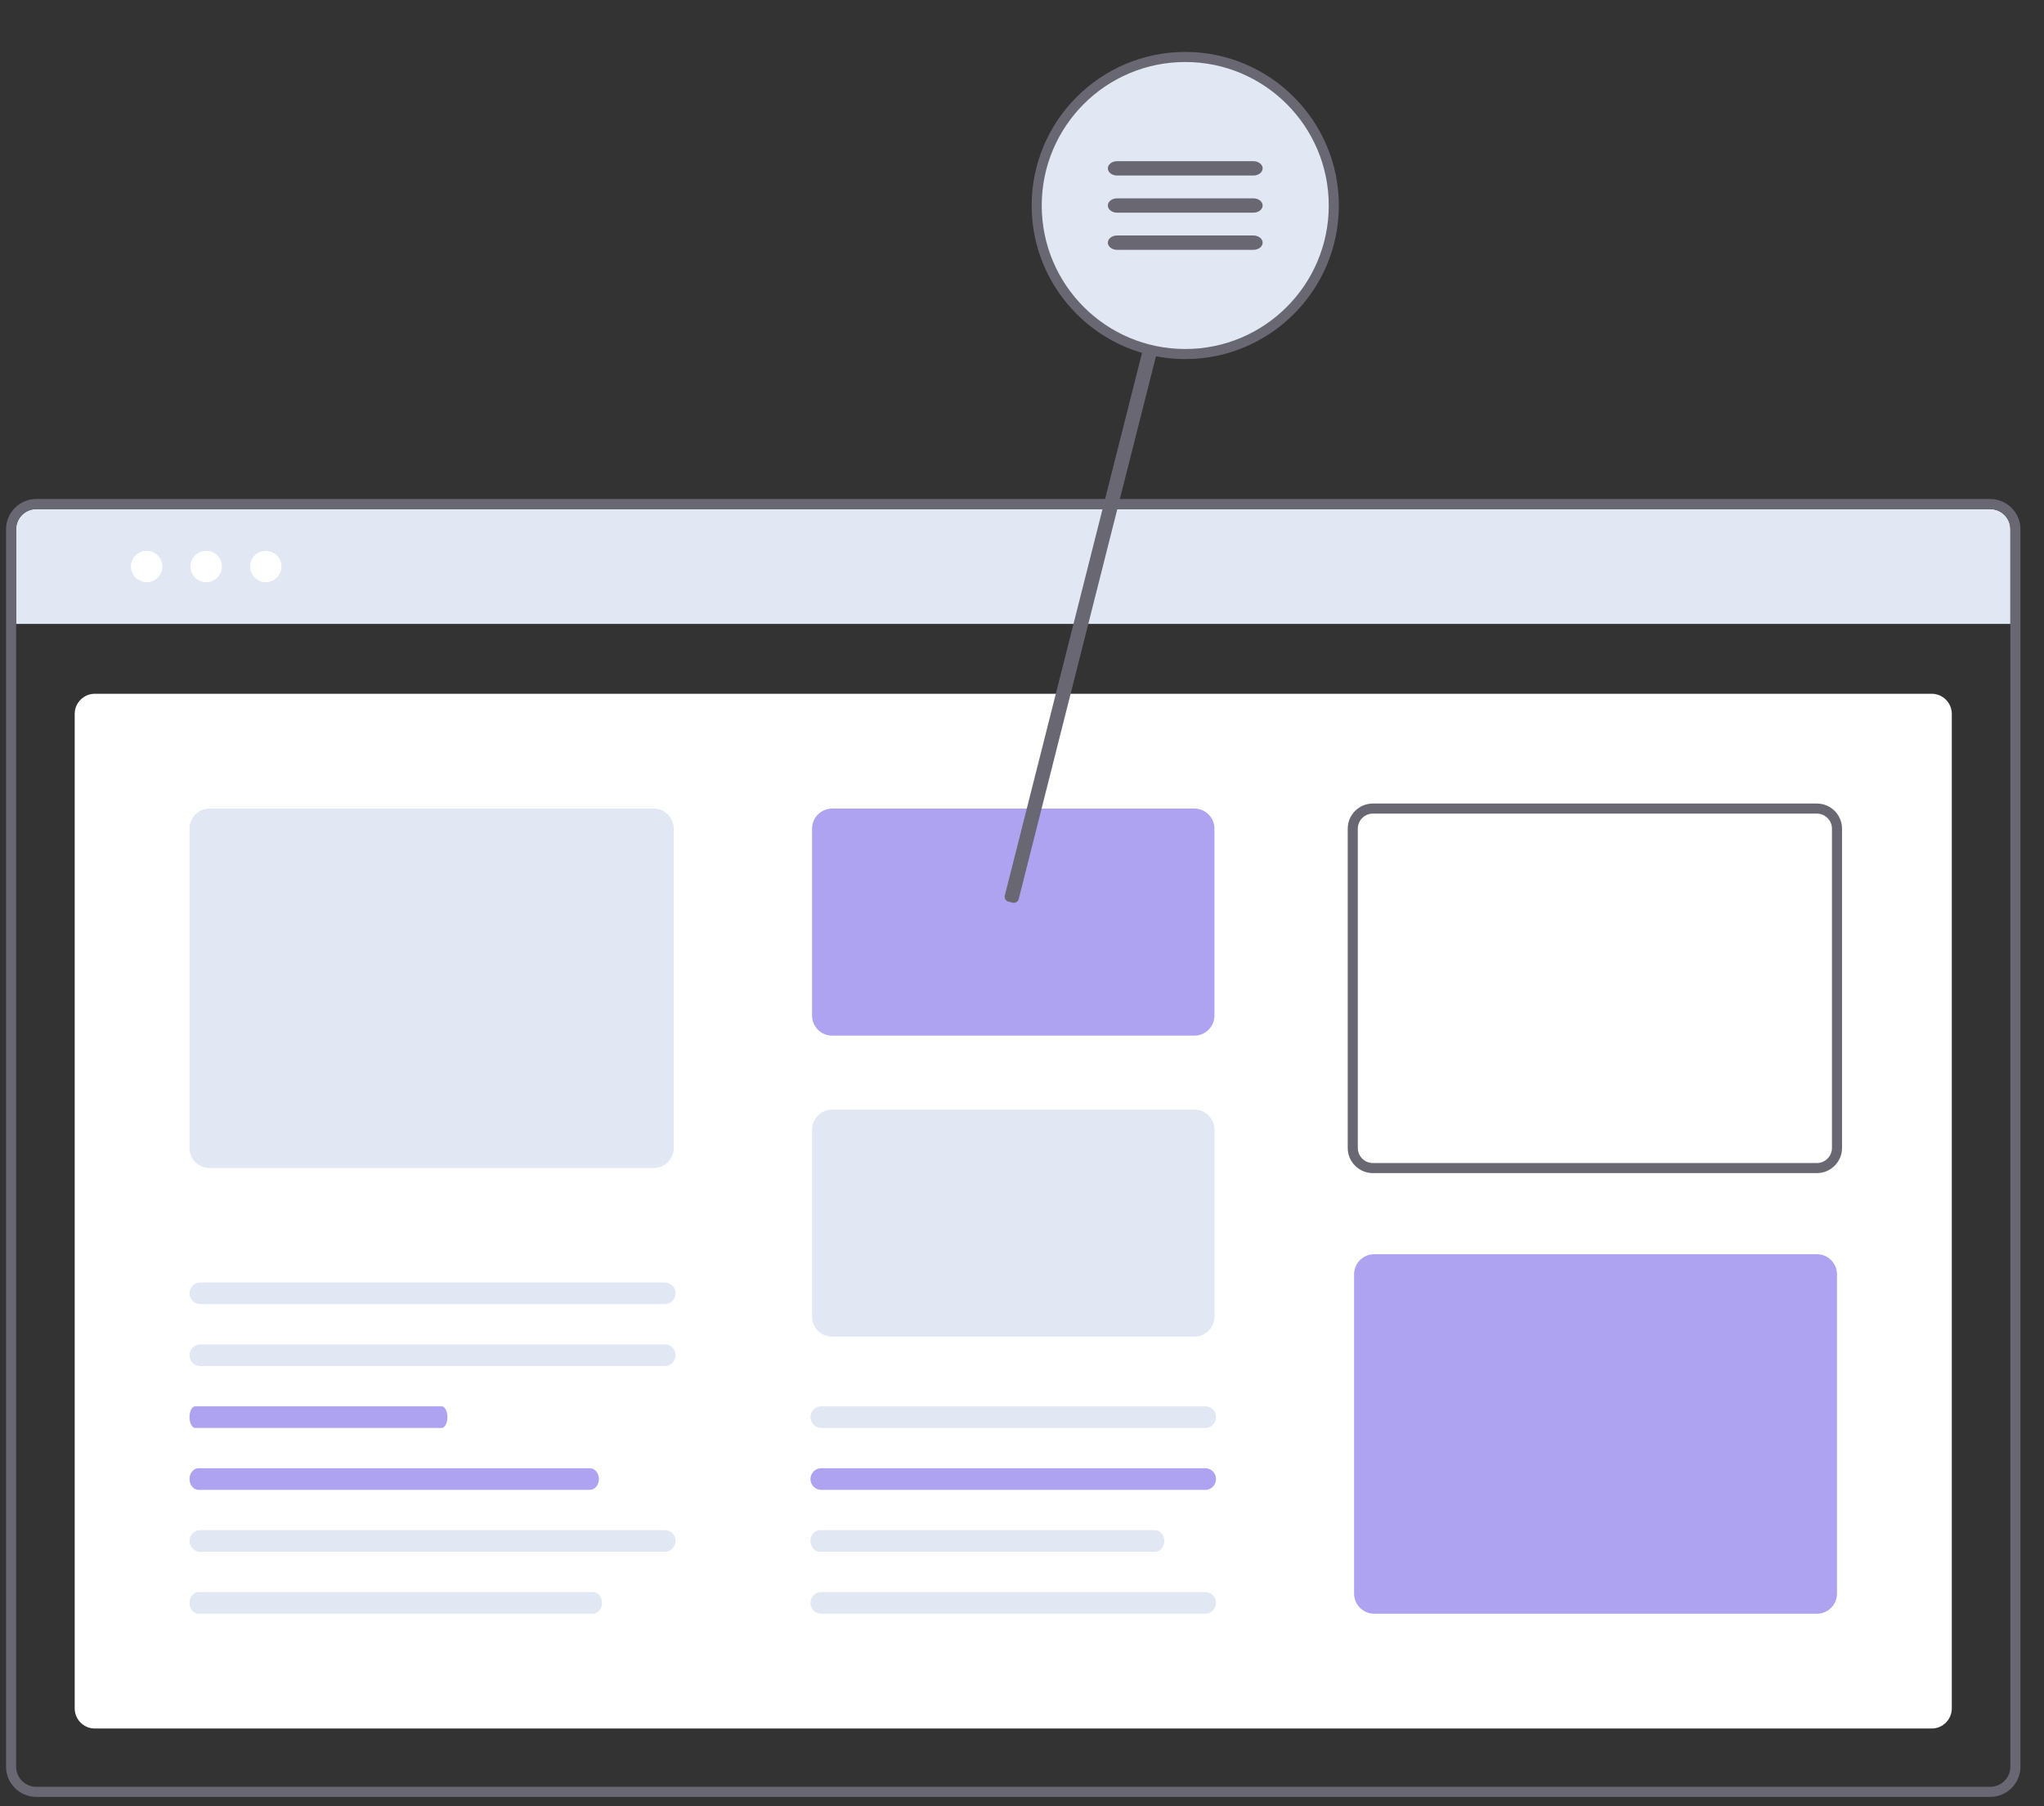 <?xml version="1.0" encoding="UTF-8"?> <svg xmlns="http://www.w3.org/2000/svg" id="Layer_1" x="0px" y="0px" viewBox="0 0 507 448"><rect x="0" y="0" width="507" height="448" fill="#333333" stroke="none"/> <g> <path d="M498.657,154.76H4v-23.477c0-2.761,2.239-5,5-5h484.657c2.761,0,5,2.239,5,5V154.76z" style="fill: rgb(225, 231, 243);"></path> <g> <circle fill="#FFFFFF" cx="36.371" cy="140.521" r="3.893"></circle> <circle fill="#FFFFFF" cx="51.149" cy="140.521" r="3.893"></circle> <circle fill="#FFFFFF" cx="65.926" cy="140.521" r="3.893"></circle> </g> <g> <path fill="#696872" d="M493.657,126.282c2.761,0,5,2.239,5,5v306.946c0,2.761-2.239,5-5,5H9c-2.761,0-5-2.239-5-5V131.282 c0-2.761,2.239-5,5-5H493.657 M493.657,123.782H9c-4.136,0-7.5,3.364-7.5,7.5v306.946c0,4.136,3.364,7.5,7.5,7.5h484.657 c4.136,0,7.5-3.364,7.5-7.5V131.282C501.157,127.147,497.793,123.782,493.657,123.782L493.657,123.782z"></path> </g> <g> <path fill="#FFFFFF" d="M479.131,428.766H23.527c-2.761,0-5-2.239-5-5V177.091c0-2.761,2.239-5,5-5h455.604c2.761,0,5,2.239,5,5 v246.675C484.131,426.527,481.892,428.766,479.131,428.766z"></path> </g> <path d="M162.115,289.745H52.004c-2.761,0-5-2.239-5-5v-79.177c0-2.761,2.239-5,5-5h110.111c2.761,0,5,2.239,5,5 v79.177C167.115,287.506,164.876,289.745,162.115,289.745z" style="fill: rgb(225, 231, 243);"></path> <path fill="none" stroke="#696872" stroke-width="2.5" stroke-miterlimit="10" d="M450.654,289.745H340.543c-2.761,0-5-2.239-5-5 v-79.177c0-2.761,2.239-5,5-5h110.111c2.761,0,5,2.239,5,5v79.177C455.654,287.506,453.415,289.745,450.654,289.745z"></path> <path d="M164.882,338.853H49.692c-1.484,0-2.688-1.203-2.688-2.688s1.203-2.688,2.688-2.688h115.191 c1.484,0,2.688,1.203,2.688,2.688S166.367,338.853,164.882,338.853z" style="fill: rgb(225, 231, 243);"></path> <path d="M164.882,323.494H49.692c-1.484,0-2.688-1.203-2.688-2.688c0-1.484,1.203-2.688,2.688-2.688h115.191 c1.484,0,2.688,1.203,2.688,2.688C167.57,322.291,166.367,323.494,164.882,323.494z" style="fill: rgb(225, 231, 243);"></path> <path d="M109.553,354.212H48.43c-0.788,0-1.426-1.203-1.426-2.688s0.639-2.688,1.426-2.688h61.123 c0.788,0,1.426,1.203,1.426,2.688S110.341,354.212,109.553,354.212z" style="fill: rgb(173, 163, 241);"></path> <path d="M146.29,369.571H49.268c-1.25,0-2.264-1.203-2.264-2.688c0-1.484,1.014-2.688,2.264-2.688h97.022 c1.25,0,2.264,1.203,2.264,2.688C148.554,368.367,147.54,369.571,146.29,369.571z" style="fill: rgb(173, 163, 241);"></path> <path d="M164.882,384.93H49.692c-1.484,0-2.688-1.203-2.688-2.688c0-1.484,1.203-2.688,2.688-2.688h115.191 c1.484,0,2.688,1.203,2.688,2.688C167.57,383.726,166.367,384.93,164.882,384.93z" style="fill: rgb(225, 231, 243);"></path> <path d="M147.046,400.288H49.285c-1.26,0-2.281-1.203-2.281-2.688s1.021-2.688,2.281-2.688h97.761 c1.26,0,2.281,1.203,2.281,2.688S148.306,400.288,147.046,400.288z" style="fill: rgb(225, 231, 243);"></path> <path d="M298.941,354.212h-95.224c-1.484,0-2.688-1.203-2.688-2.688s1.203-2.688,2.688-2.688h95.224 c1.484,0,2.688,1.203,2.688,2.688S300.425,354.212,298.941,354.212z" style="fill: rgb(225, 231, 243);"></path> <path d="M298.941,369.571h-95.224c-1.484,0-2.688-1.203-2.688-2.688c0-1.484,1.203-2.688,2.688-2.688h95.224 c1.484,0,2.688,1.203,2.688,2.688C301.629,368.367,300.425,369.571,298.941,369.571z" style="fill: rgb(173, 163, 241);"></path> <path d="M286.456,384.93h-83.083c-1.295,0-2.345-1.203-2.345-2.688c0-1.484,1.05-2.688,2.345-2.688h83.083 c1.295,0,2.345,1.203,2.345,2.688C288.801,383.726,287.751,384.93,286.456,384.93z" style="fill: rgb(225, 231, 243);"></path> <path d="M298.941,400.288h-95.224c-1.484,0-2.688-1.203-2.688-2.688s1.203-2.688,2.688-2.688h95.224 c1.484,0,2.688,1.203,2.688,2.688S300.425,400.288,298.941,400.288z" style="fill: rgb(225, 231, 243);"></path> <path d="M450.654,400.288H340.87c-2.761,0-5-2.239-5-5v-79.177c0-2.761,2.239-5,5-5h109.784c2.761,0,5,2.239,5,5 v79.177C455.654,398.05,453.415,400.288,450.654,400.288z" style="fill: rgb(173, 163, 241);"></path> <path d="M296.238,256.895h-89.82c-2.761,0-5-2.239-5-5v-46.327c0-2.761,2.239-5,5-5h89.82c2.761,0,5,2.239,5,5 v46.327C301.238,254.656,299,256.895,296.238,256.895z" style="fill: rgb(173, 163, 241);"></path> <path d="M296.238,331.569h-89.82c-2.761,0-5-2.239-5-5v-46.327c0-2.761,2.239-5,5-5h89.82c2.761,0,5,2.239,5,5 v46.327C301.238,329.33,299,331.569,296.238,331.569z" style="fill: rgb(225, 231, 243);"></path> <path fill="#696872" d="M286.98,87.387l-34.294,135.618c-0.169,0.669-0.849,1.075-1.518,0.905l-1.027-0.26 c-0.669-0.169-1.075-0.849-0.905-1.518l34.294-135.618c0.169-0.669,0.849-1.075,1.518-0.905l1.027,0.26 C286.744,86.038,287.15,86.718,286.98,87.387z"></path> <g> <circle cx="293.991" cy="50.977" r="36.847" style="fill: rgb(225, 231, 243);"></circle> <path fill="#696872" d="M293.992,15.38c19.659,0,35.597,15.937,35.597,35.597s-15.937,35.597-35.597,35.597 s-35.597-15.937-35.597-35.597S274.332,15.38,293.992,15.38 M293.992,12.88c-21.007,0-38.097,17.09-38.097,38.097 s17.09,38.097,38.097,38.097s38.097-17.09,38.097-38.097S314.998,12.88,293.992,12.88L293.992,12.88z"></path> </g> <path fill="#696872" d="M310.886,43.541h-33.789c-1.272,0-2.304-0.797-2.304-1.78l0,0c0-0.983,1.031-1.78,2.304-1.78h33.789 c1.272,0,2.304,0.797,2.304,1.78l0,0C313.19,42.745,312.159,43.541,310.886,43.541z"></path> <path fill="#696872" d="M310.886,52.757h-33.789c-1.272,0-2.304-0.797-2.304-1.78l0,0c0-0.983,1.031-1.78,2.304-1.78h33.789 c1.272,0,2.304,0.797,2.304,1.78l0,0C313.19,51.96,312.159,52.757,310.886,52.757z"></path> <path fill="#696872" d="M310.886,61.972h-33.789c-1.272,0-2.304-0.797-2.304-1.78l0,0c0-0.983,1.031-1.78,2.304-1.78h33.789 c1.272,0,2.304,0.797,2.304,1.78l0,0C313.19,61.175,312.159,61.972,310.886,61.972z"></path> </g> <g></g> <g></g> <g></g> <g></g> <g></g> </svg> 